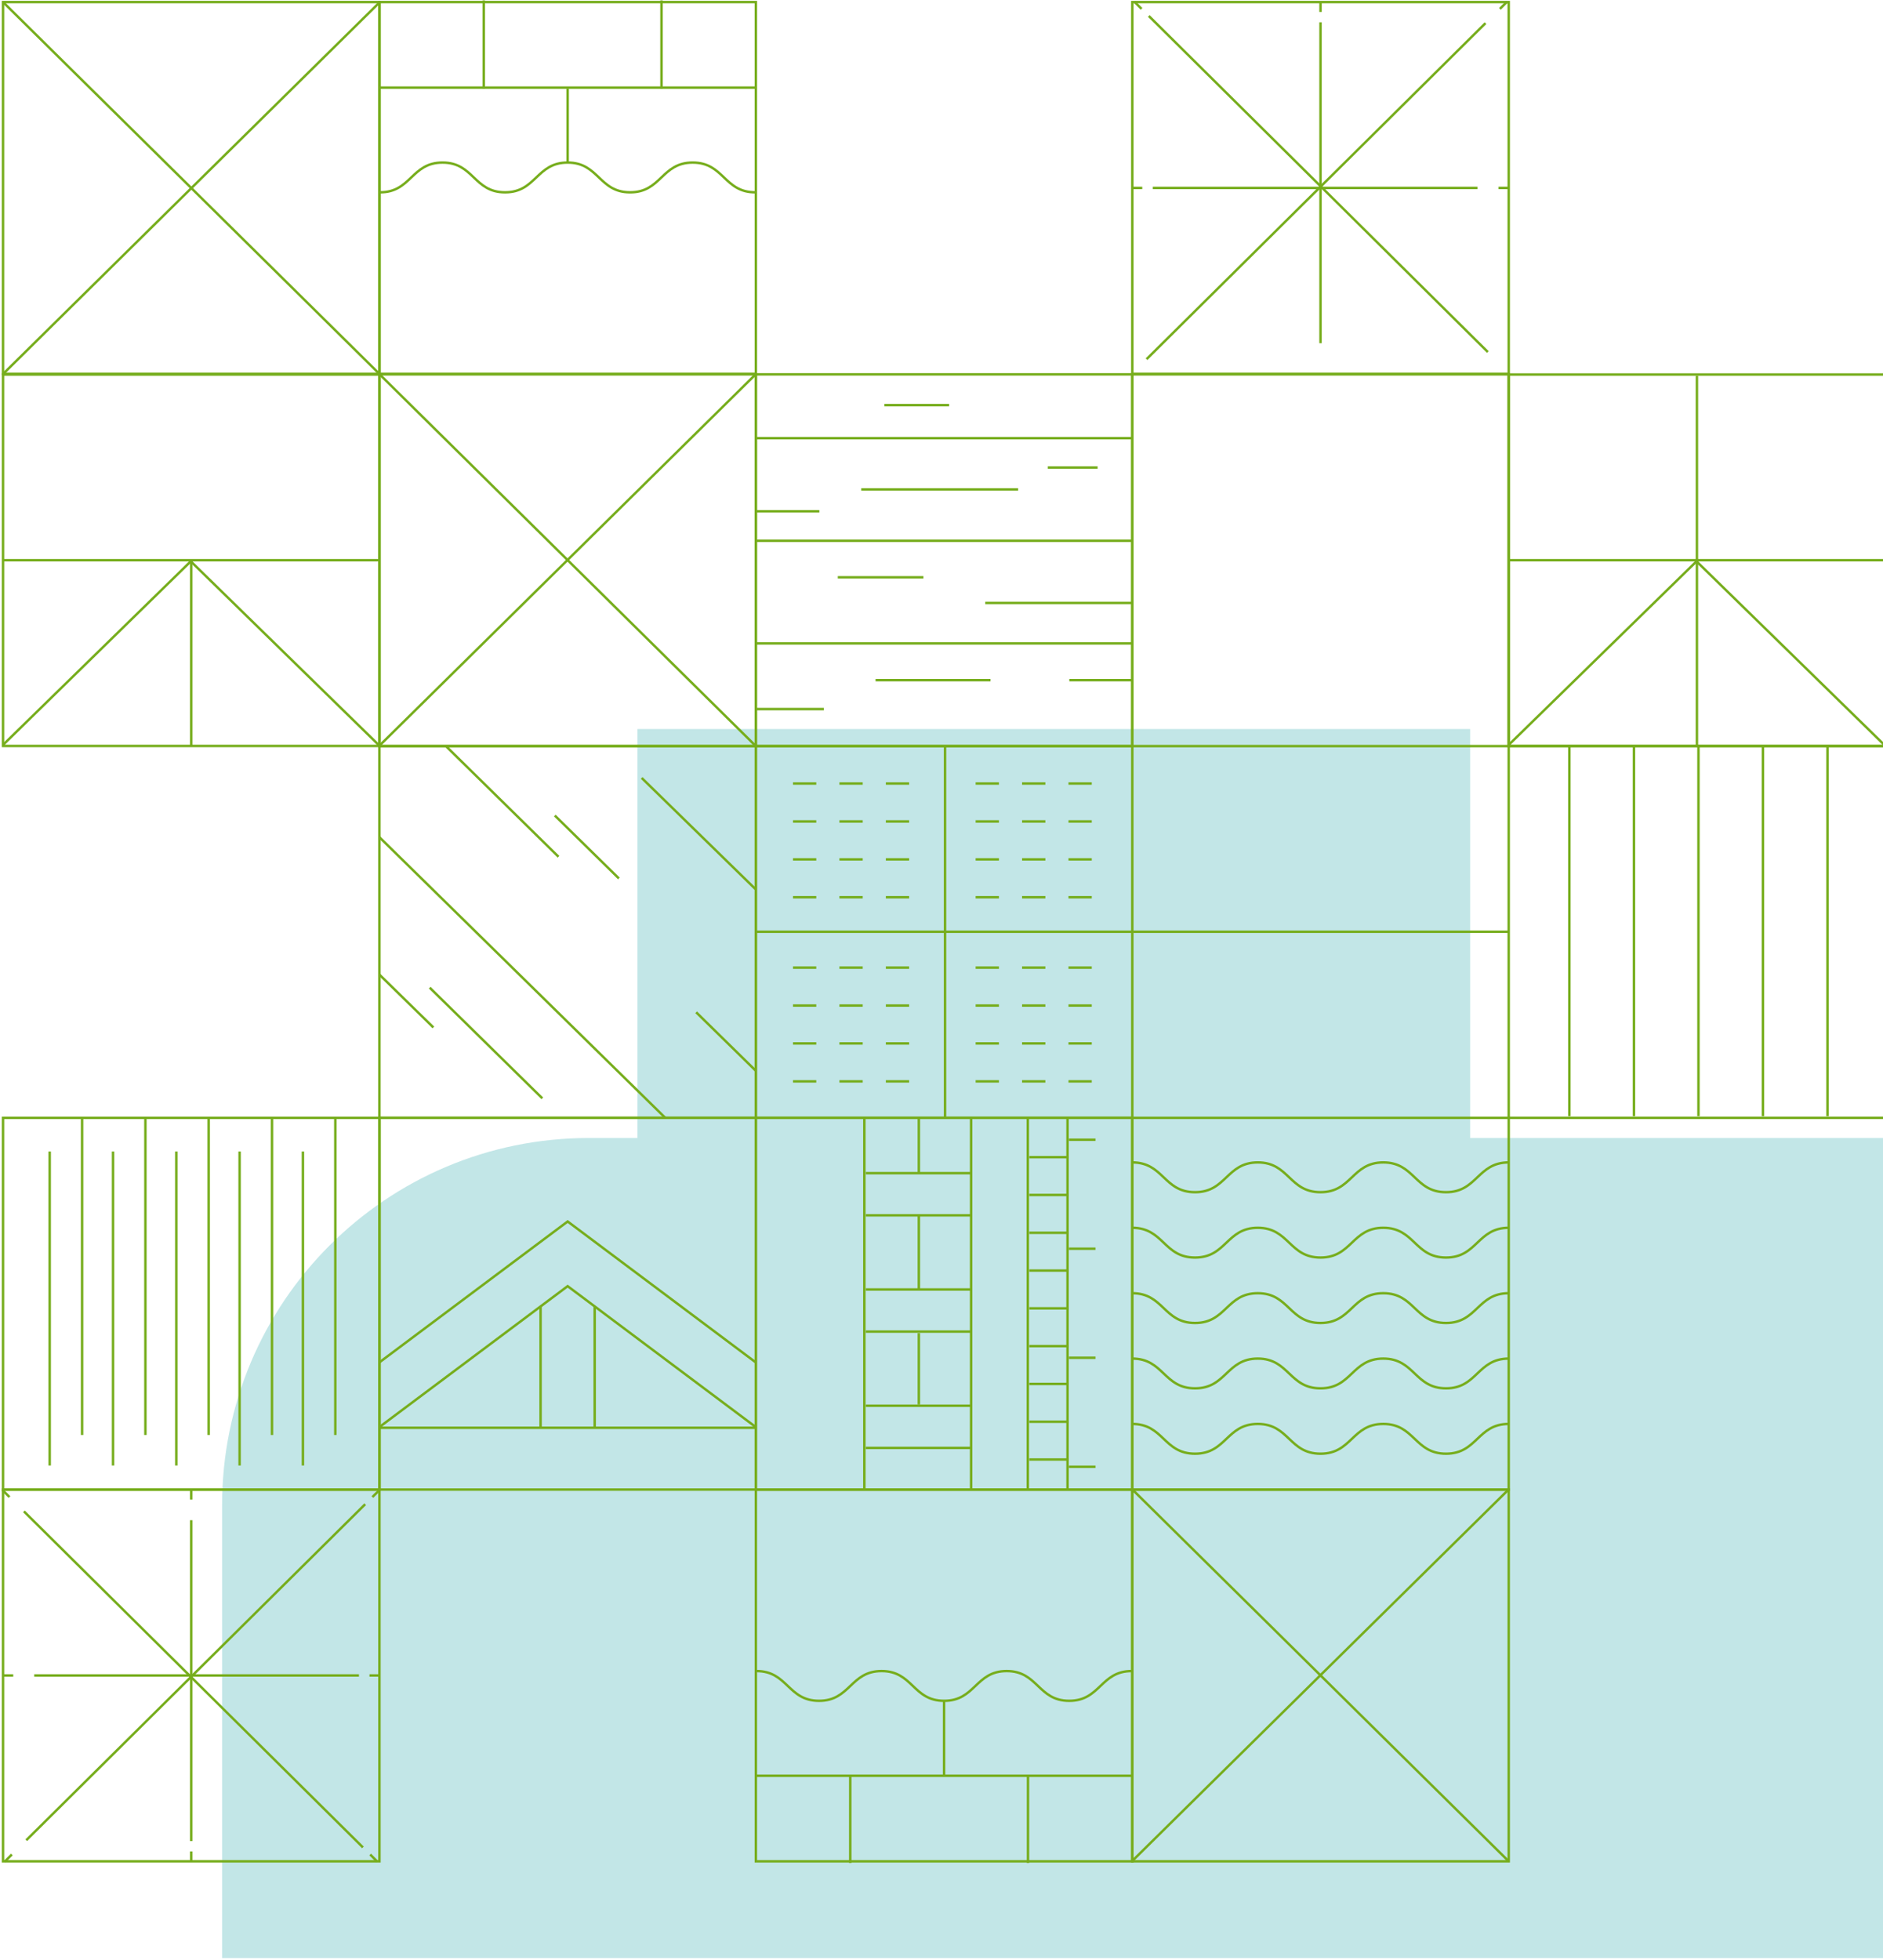 <?xml version="1.0" encoding="UTF-8"?>
<svg xmlns="http://www.w3.org/2000/svg" width="770" height="801" viewBox="0 0 770 801" fill="none">
  <path opacity="0.3" d="M601.178 297.977H260.645V465.132H240.822C157.979 465.132 90.822 532.289 90.822 615.132V800.331H770.11V465.132H601.178V297.977Z" fill="#33ACAE"></path>
  <path d="M309.091 608.833L463.02 608.833L463.02 760.773L309.091 760.773L309.091 608.833Z" stroke="#76AD1C" stroke-miterlimit="10"></path>
  <path d="M309.093 152.784H155.165L155.165 0.844H309.093L309.093 152.784Z" stroke="#76AD1C" stroke-miterlimit="10"></path>
  <path d="M462.788 725.808L309.298 725.808" stroke="#76AD1C" stroke-miterlimit="10"></path>
  <path d="M155.396 35.809H308.886" stroke="#76AD1C" stroke-miterlimit="10"></path>
  <path d="M462.79 683.01C450.008 683.01 450.008 695.173 437.226 695.173C424.444 695.173 424.444 683.01 411.662 683.01C398.879 683.01 398.879 695.173 386.076 695.173C373.273 695.173 373.294 683.01 360.512 683.01C347.73 683.01 347.709 695.173 334.927 695.173C322.145 695.173 322.124 683.01 309.342 683.01" stroke="#76AD1C" stroke-miterlimit="10"></path>
  <path d="M155.393 78.608C168.175 78.608 168.175 66.445 180.957 66.445C193.739 66.445 193.739 78.608 206.522 78.608C219.304 78.608 219.304 66.445 232.107 66.445C244.91 66.445 244.889 78.608 257.671 78.608C270.453 78.608 270.474 66.445 283.256 66.445C296.038 66.445 296.059 78.608 308.841 78.608" stroke="#76AD1C" stroke-miterlimit="10"></path>
  <path d="M420.369 725.354L420.369 761.453" stroke="#76AD1C" stroke-miterlimit="10"></path>
  <path d="M197.815 36.263L197.815 0.165" stroke="#76AD1C" stroke-miterlimit="10"></path>
  <path d="M386.053 695.335L386.053 725.352" stroke="#76AD1C" stroke-miterlimit="10"></path>
  <path d="M232.131 66.282L232.131 36.265" stroke="#76AD1C" stroke-miterlimit="10"></path>
  <path d="M347.689 725.354L347.689 761.453" stroke="#76AD1C" stroke-miterlimit="10"></path>
  <path d="M270.495 36.263L270.495 0.165" stroke="#76AD1C" stroke-miterlimit="10"></path>
  <path d="M155.16 456.895L309.088 456.895L309.088 608.835L155.16 608.835L155.16 456.895Z" stroke="#76AD1C" stroke-miterlimit="10"></path>
  <path d="M309.088 556.88L232.124 499.258L155.16 556.818" stroke="#76AD1C" stroke-miterlimit="10"></path>
  <path d="M309.088 583.312L232.124 525.69L155.16 583.271" stroke="#76AD1C" stroke-miterlimit="10"></path>
  <path d="M309.088 583.577L155.16 583.577" stroke="#76AD1C" stroke-miterlimit="10"></path>
  <path d="M243.175 533.954L243.175 583.577" stroke="#76AD1C" stroke-miterlimit="10"></path>
  <path d="M221.055 533.954L221.055 583.577" stroke="#76AD1C" stroke-miterlimit="10"></path>
  <path d="M463.022 608.833L616.951 608.833L616.951 760.773L463.022 760.773L463.022 608.833Z" stroke="#76AD1C" stroke-miterlimit="10"></path>
  <path d="M155.162 152.784H1.233L1.233 0.844H155.162L155.162 152.784Z" stroke="#76AD1C" stroke-miterlimit="10"></path>
  <path d="M616.574 609.121L463.543 760.092" stroke="#76AD1C" stroke-miterlimit="10" stroke-linecap="round"></path>
  <path d="M1.612 152.496L154.643 1.525" stroke="#76AD1C" stroke-miterlimit="10" stroke-linecap="round"></path>
  <path d="M463.33 609.081L616.298 760.134" stroke="#76AD1C" stroke-miterlimit="10" stroke-linecap="round"></path>
  <path d="M154.856 152.537L1.888 1.483" stroke="#76AD1C" stroke-miterlimit="10" stroke-linecap="round"></path>
  <path d="M155.16 153.013L309.088 153.013L309.088 304.954L155.16 304.954L155.16 153.013Z" stroke="#76AD1C" stroke-miterlimit="10"></path>
  <path d="M308.713 153.283L155.662 304.275" stroke="#76AD1C" stroke-miterlimit="10" stroke-linecap="round"></path>
  <path d="M155.473 153.24L308.441 304.315" stroke="#76AD1C" stroke-miterlimit="10" stroke-linecap="round"></path>
  <path d="M463.022 153.013L616.951 153.013L616.951 304.954L463.022 304.954L463.022 153.013Z" stroke="#76AD1C" stroke-miterlimit="10"></path>
  <path d="M309.091 153.013L463.02 153.013L463.02 304.954L309.091 304.954L309.091 153.013Z" stroke="#76AD1C" stroke-miterlimit="10"></path>
  <path d="M309.087 289.822L336.907 289.822" stroke="#76AD1C" stroke-miterlimit="10"></path>
  <path d="M437.267 278.005L463.02 278.005" stroke="#76AD1C" stroke-miterlimit="10"></path>
  <path d="M358.044 278.005L405.038 278.005" stroke="#76AD1C" stroke-miterlimit="10"></path>
  <path d="M402.889 246.447L463.02 246.447" stroke="#76AD1C" stroke-miterlimit="10"></path>
  <path d="M342.593 235.969L377.598 235.969" stroke="#76AD1C" stroke-miterlimit="10"></path>
  <path d="M309.091 221.041L463.02 221.041" stroke="#76AD1C" stroke-miterlimit="10"></path>
  <path d="M309.091 262.977L463.02 262.977" stroke="#76AD1C" stroke-miterlimit="10"></path>
  <path d="M428.475 191.09L448.838 191.09" stroke="#76AD1C" stroke-miterlimit="10"></path>
  <path d="M361.64 165.588L388.123 165.588" stroke="#76AD1C" stroke-miterlimit="10"></path>
  <path d="M309.088 208.984L335.049 208.984" stroke="#76AD1C" stroke-miterlimit="10"></path>
  <path d="M309.091 179.09L463.02 179.09" stroke="#76AD1C" stroke-miterlimit="10"></path>
  <path d="M352.181 200.038L416.342 200.038" stroke="#76AD1C" stroke-miterlimit="10"></path>
  <path d="M155.16 304.95L309.088 304.95L309.088 456.89L155.16 456.89L155.16 304.95Z" stroke="#76AD1C" stroke-miterlimit="10"></path>
  <path d="M155.162 398.363L177.217 419.948" stroke="#76AD1C" stroke-miterlimit="10"></path>
  <path d="M175.713 403.685L221.767 448.916" stroke="#76AD1C" stroke-miterlimit="10"></path>
  <path d="M262.388 317.96L309.088 363.563" stroke="#76AD1C" stroke-miterlimit="10"></path>
  <path d="M284.673 413.744L309.088 437.679" stroke="#76AD1C" stroke-miterlimit="10"></path>
  <path d="M182.331 304.95L228.384 350.182" stroke="#76AD1C" stroke-miterlimit="10"></path>
  <path d="M226.883 333.338L253.074 359.046" stroke="#76AD1C" stroke-miterlimit="10"></path>
  <path d="M155.16 342.204L272.038 456.892" stroke="#76AD1C" stroke-miterlimit="10"></path>
  <path d="M309.091 456.895L463.02 456.895L463.02 608.835L309.091 608.835L309.091 456.895Z" stroke="#76AD1C" stroke-miterlimit="10"></path>
  <path d="M420.291 456.895L420.291 609.103" stroke="#76AD1C" stroke-miterlimit="10"></path>
  <path d="M436.535 456.895L436.535 609.103" stroke="#76AD1C" stroke-miterlimit="10"></path>
  <path d="M397.106 456.895L397.106 609.103" stroke="#76AD1C" stroke-miterlimit="10"></path>
  <path d="M353.454 456.895L353.454 609.103" stroke="#76AD1C" stroke-miterlimit="10"></path>
  <path d="M375.736 456.895L375.736 479.572" stroke="#76AD1C" stroke-miterlimit="10"></path>
  <path d="M375.736 496.826L375.736 527.111" stroke="#76AD1C" stroke-miterlimit="10"></path>
  <path d="M375.736 544.921L375.736 574.031" stroke="#76AD1C" stroke-miterlimit="10"></path>
  <path d="M436.931 472.972L420.891 472.972" stroke="#76AD1C" stroke-miterlimit="10"></path>
  <path d="M447.977 465.84L437.137 465.84" stroke="#76AD1C" stroke-miterlimit="10"></path>
  <path d="M447.977 510.388L437.137 510.388" stroke="#76AD1C" stroke-miterlimit="10"></path>
  <path d="M447.977 554.96L437.137 554.96" stroke="#76AD1C" stroke-miterlimit="10"></path>
  <path d="M447.977 599.515L437.137 599.515" stroke="#76AD1C" stroke-miterlimit="10"></path>
  <path d="M436.931 488.414L420.891 488.414" stroke="#76AD1C" stroke-miterlimit="10"></path>
  <path d="M396.791 479.508L354.059 479.508" stroke="#76AD1C" stroke-miterlimit="10"></path>
  <path d="M396.791 496.743L354.059 496.743" stroke="#76AD1C" stroke-miterlimit="10"></path>
  <path d="M396.791 527.047L354.059 527.047" stroke="#76AD1C" stroke-miterlimit="10"></path>
  <path d="M396.791 544.26L354.059 544.26" stroke="#76AD1C" stroke-miterlimit="10"></path>
  <path d="M396.791 574.567L354.059 574.567" stroke="#76AD1C" stroke-miterlimit="10"></path>
  <path d="M396.791 591.802L354.059 591.802" stroke="#76AD1C" stroke-miterlimit="10"></path>
  <path d="M436.931 503.877L420.891 503.877" stroke="#76AD1C" stroke-miterlimit="10"></path>
  <path d="M436.931 519.317L420.891 519.317" stroke="#76AD1C" stroke-miterlimit="10"></path>
  <path d="M436.931 534.756L420.891 534.756" stroke="#76AD1C" stroke-miterlimit="10"></path>
  <path d="M436.931 550.201L420.891 550.201" stroke="#76AD1C" stroke-miterlimit="10"></path>
  <path d="M436.931 565.661L420.891 565.661" stroke="#76AD1C" stroke-miterlimit="10"></path>
  <path d="M436.931 581.108L420.891 581.108" stroke="#76AD1C" stroke-miterlimit="10"></path>
  <path d="M436.931 596.546L420.891 596.546" stroke="#76AD1C" stroke-miterlimit="10"></path>
  <path d="M1.234 456.895L155.163 456.895L155.163 608.835L1.234 608.835L1.234 456.895Z" stroke="#76AD1C" stroke-miterlimit="10"></path>
  <path d="M123.871 470.66L123.871 598.995" stroke="#76AD1C" stroke-miterlimit="10"></path>
  <path d="M97.977 470.66L97.977 598.995" stroke="#76AD1C" stroke-miterlimit="10"></path>
  <path d="M72.094 470.66L72.094 598.995" stroke="#76AD1C" stroke-miterlimit="10"></path>
  <path d="M46.223 470.66L46.223 598.995" stroke="#76AD1C" stroke-miterlimit="10"></path>
  <path d="M20.323 470.66L20.323 598.995" stroke="#76AD1C" stroke-miterlimit="10"></path>
  <path d="M137.118 456.895L137.118 586.528" stroke="#76AD1C" stroke-miterlimit="10"></path>
  <path d="M111.22 456.895L111.22 586.528" stroke="#76AD1C" stroke-miterlimit="10"></path>
  <path d="M85.334 456.894L85.334 586.528" stroke="#76AD1C" stroke-miterlimit="10"></path>
  <path d="M59.459 456.895L59.459 586.528" stroke="#76AD1C" stroke-miterlimit="10"></path>
  <path d="M33.567 456.895L33.567 586.528" stroke="#76AD1C" stroke-miterlimit="10"></path>
  <path d="M616.946 304.95L770.875 304.95L770.875 456.89L616.946 456.89L616.946 304.95Z" stroke="#76AD1C" stroke-miterlimit="10"></path>
  <path d="M641.76 304.95L641.76 456.21" stroke="#76AD1C" stroke-miterlimit="10"></path>
  <path d="M668.159 304.95L668.159 456.21" stroke="#76AD1C" stroke-miterlimit="10"></path>
  <path d="M694.536 304.95L694.536 456.21" stroke="#76AD1C" stroke-miterlimit="10"></path>
  <path d="M720.917 304.95L720.917 456.21" stroke="#76AD1C" stroke-miterlimit="10"></path>
  <path d="M747.297 304.95L747.297 456.21" stroke="#76AD1C" stroke-miterlimit="10"></path>
  <path d="M463.022 456.895L616.951 456.895L616.951 608.835L463.022 608.835L463.022 456.895Z" stroke="#76AD1C" stroke-miterlimit="10"></path>
  <path d="M616.952 582.008C604.128 582.008 604.128 594.171 591.304 594.171C578.48 594.171 578.48 582.008 565.656 582.008C552.832 582.008 552.832 594.171 539.987 594.171C527.143 594.171 527.163 582.008 514.34 582.008C501.516 582.008 501.516 594.171 488.671 594.171C475.826 594.171 475.847 582.008 463.002 582.008" stroke="#76AD1C" stroke-miterlimit="10"></path>
  <path d="M616.952 555.294C604.128 555.294 604.128 567.457 591.304 567.457C578.48 567.457 578.48 555.294 565.656 555.294C552.832 555.294 552.832 567.457 539.987 567.457C527.143 567.457 527.163 555.294 514.34 555.294C501.516 555.294 501.516 567.457 488.671 567.457C475.826 567.457 475.847 555.294 463.002 555.294" stroke="#76AD1C" stroke-miterlimit="10"></path>
  <path d="M616.952 528.574C604.128 528.574 604.128 540.737 591.304 540.737C578.48 540.737 578.48 528.574 565.656 528.574C552.832 528.574 552.832 540.737 539.987 540.737C527.143 540.737 527.163 528.574 514.34 528.574C501.516 528.574 501.516 540.737 488.671 540.737C475.826 540.737 475.847 528.574 463.002 528.574" stroke="#76AD1C" stroke-miterlimit="10"></path>
  <path d="M616.952 501.834C604.128 501.834 604.128 513.998 591.304 513.998C578.48 513.998 578.48 501.834 565.656 501.834C552.832 501.834 552.832 513.998 539.987 513.998C527.143 513.998 527.163 501.834 514.34 501.834C501.516 501.834 501.516 513.998 488.671 513.998C475.826 513.998 475.847 501.834 463.002 501.834" stroke="#76AD1C" stroke-miterlimit="10"></path>
  <path d="M616.952 475.116C604.128 475.116 604.128 487.28 591.304 487.28C578.48 487.28 578.48 475.116 565.656 475.116C552.832 475.116 552.832 487.28 539.987 487.28C527.143 487.28 527.163 475.116 514.34 475.116C501.516 475.116 501.516 487.28 488.671 487.28C475.826 487.28 475.847 475.116 463.002 475.116" stroke="#76AD1C" stroke-miterlimit="10"></path>
  <path d="M1.234 608.833L155.163 608.833L155.163 760.773L1.234 760.773L1.234 608.833Z" stroke="#76AD1C" stroke-miterlimit="10"></path>
  <path d="M616.95 152.784H463.021L463.021 0.844H616.95L616.95 152.784Z" stroke="#76AD1C" stroke-miterlimit="10"></path>
  <path d="M78.195 608.833L78.195 612.894" stroke="#76AD1C" stroke-miterlimit="10"></path>
  <path d="M78.196 621.346L78.196 752.505" stroke="#76AD1C" stroke-miterlimit="10"></path>
  <path d="M539.988 140.271L539.988 9.111" stroke="#76AD1C" stroke-miterlimit="10"></path>
  <path d="M78.195 756.733L78.195 760.774" stroke="#76AD1C" stroke-miterlimit="10"></path>
  <path d="M539.988 4.885L539.988 0.844" stroke="#76AD1C" stroke-miterlimit="10"></path>
  <path d="M1.34 684.808L5.413 684.808" stroke="#76AD1C" stroke-miterlimit="10"></path>
  <path d="M616.844 76.809H612.771" stroke="#76AD1C" stroke-miterlimit="10"></path>
  <path d="M13.995 684.808L146.787 684.808" stroke="#76AD1C" stroke-miterlimit="10"></path>
  <path d="M604.189 76.809H471.397" stroke="#76AD1C" stroke-miterlimit="10"></path>
  <path d="M151.09 684.808L155.163 684.808" stroke="#76AD1C" stroke-miterlimit="10"></path>
  <path d="M467.094 76.809H463.021" stroke="#76AD1C" stroke-miterlimit="10"></path>
  <path d="M1 609.037L3.882 611.882" stroke="#76AD1C" stroke-miterlimit="10"></path>
  <path d="M9.774 617.74L148.415 755.084" stroke="#76AD1C" stroke-miterlimit="10"></path>
  <path d="M608.408 143.877L469.768 6.533" stroke="#76AD1C" stroke-miterlimit="10"></path>
  <path d="M151.38 757.989L154.241 760.854" stroke="#76AD1C" stroke-miterlimit="10"></path>
  <path d="M466.804 3.628L463.943 0.763" stroke="#76AD1C" stroke-miterlimit="10"></path>
  <path d="M1.968 760.854L4.85 757.989" stroke="#76AD1C" stroke-miterlimit="10"></path>
  <path d="M616.216 0.763L613.334 3.628" stroke="#76AD1C" stroke-miterlimit="10"></path>
  <path d="M10.733 752.158L149.331 614.814" stroke="#76AD1C" stroke-miterlimit="10"></path>
  <path d="M607.453 9.459L468.854 146.803" stroke="#76AD1C" stroke-miterlimit="10"></path>
  <path d="M152.28 611.882L155.163 609.037" stroke="#76AD1C" stroke-miterlimit="10"></path>
  <path d="M309.091 304.95L463.02 304.95L463.02 456.89L309.091 456.89L309.091 304.95Z" stroke="#76AD1C" stroke-miterlimit="10"></path>
  <path d="M309.091 380.834L463.02 380.834" stroke="#76AD1C" stroke-miterlimit="10"></path>
  <path d="M386.451 456.89L386.451 304.95" stroke="#76AD1C" stroke-miterlimit="10"></path>
  <path d="M324.273 395.498L333.797 395.498" stroke="#76AD1C" stroke-miterlimit="10"></path>
  <path d="M324.273 410.998L333.797 410.998" stroke="#76AD1C" stroke-miterlimit="10"></path>
  <path d="M324.273 426.486L333.797 426.486" stroke="#76AD1C" stroke-miterlimit="10"></path>
  <path d="M324.273 441.99L333.797 441.99" stroke="#76AD1C" stroke-miterlimit="10"></path>
  <path d="M343.257 395.498L352.781 395.498" stroke="#76AD1C" stroke-miterlimit="10"></path>
  <path d="M343.257 410.998L352.781 410.998" stroke="#76AD1C" stroke-miterlimit="10"></path>
  <path d="M343.257 426.486L352.781 426.486" stroke="#76AD1C" stroke-miterlimit="10"></path>
  <path d="M343.257 441.99L352.781 441.99" stroke="#76AD1C" stroke-miterlimit="10"></path>
  <path d="M362.244 395.498L371.768 395.498" stroke="#76AD1C" stroke-miterlimit="10"></path>
  <path d="M362.244 410.998L371.768 410.998" stroke="#76AD1C" stroke-miterlimit="10"></path>
  <path d="M362.244 426.486L371.768 426.486" stroke="#76AD1C" stroke-miterlimit="10"></path>
  <path d="M362.244 441.99L371.768 441.99" stroke="#76AD1C" stroke-miterlimit="10"></path>
  <path d="M398.962 395.498L408.486 395.498" stroke="#76AD1C" stroke-miterlimit="10"></path>
  <path d="M398.962 410.999L408.486 410.999" stroke="#76AD1C" stroke-miterlimit="10"></path>
  <path d="M398.962 426.486L408.486 426.486" stroke="#76AD1C" stroke-miterlimit="10"></path>
  <path d="M398.962 441.99L408.486 441.99" stroke="#76AD1C" stroke-miterlimit="10"></path>
  <path d="M417.949 395.498L427.473 395.498" stroke="#76AD1C" stroke-miterlimit="10"></path>
  <path d="M417.949 410.999L427.473 410.999" stroke="#76AD1C" stroke-miterlimit="10"></path>
  <path d="M417.945 426.486L427.469 426.486" stroke="#76AD1C" stroke-miterlimit="10"></path>
  <path d="M417.945 441.99L427.469 441.99" stroke="#76AD1C" stroke-miterlimit="10"></path>
  <path d="M436.926 395.498L446.45 395.498" stroke="#76AD1C" stroke-miterlimit="10"></path>
  <path d="M436.926 410.999L446.45 410.999" stroke="#76AD1C" stroke-miterlimit="10"></path>
  <path d="M436.926 426.486L446.45 426.486" stroke="#76AD1C" stroke-miterlimit="10"></path>
  <path d="M436.926 441.99L446.45 441.99" stroke="#76AD1C" stroke-miterlimit="10"></path>
  <path d="M324.273 320.249L333.797 320.249" stroke="#76AD1C" stroke-miterlimit="10"></path>
  <path d="M324.273 335.752L333.797 335.752" stroke="#76AD1C" stroke-miterlimit="10"></path>
  <path d="M324.273 351.256L333.797 351.256" stroke="#76AD1C" stroke-miterlimit="10"></path>
  <path d="M324.273 366.737L333.797 366.737" stroke="#76AD1C" stroke-miterlimit="10"></path>
  <path d="M343.257 320.249L352.781 320.249" stroke="#76AD1C" stroke-miterlimit="10"></path>
  <path d="M343.257 335.752L352.781 335.752" stroke="#76AD1C" stroke-miterlimit="10"></path>
  <path d="M343.257 351.256L352.781 351.256" stroke="#76AD1C" stroke-miterlimit="10"></path>
  <path d="M343.257 366.737L352.781 366.737" stroke="#76AD1C" stroke-miterlimit="10"></path>
  <path d="M362.244 320.249L371.768 320.249" stroke="#76AD1C" stroke-miterlimit="10"></path>
  <path d="M362.244 335.752L371.768 335.752" stroke="#76AD1C" stroke-miterlimit="10"></path>
  <path d="M362.244 351.256L371.768 351.256" stroke="#76AD1C" stroke-miterlimit="10"></path>
  <path d="M362.244 366.737L371.768 366.737" stroke="#76AD1C" stroke-miterlimit="10"></path>
  <path d="M398.962 320.249L408.486 320.249" stroke="#76AD1C" stroke-miterlimit="10"></path>
  <path d="M398.962 335.752L408.486 335.752" stroke="#76AD1C" stroke-miterlimit="10"></path>
  <path d="M398.962 351.256L408.486 351.256" stroke="#76AD1C" stroke-miterlimit="10"></path>
  <path d="M398.962 366.737L408.486 366.737" stroke="#76AD1C" stroke-miterlimit="10"></path>
  <path d="M417.949 320.249L427.473 320.249" stroke="#76AD1C" stroke-miterlimit="10"></path>
  <path d="M417.949 335.752L427.473 335.752" stroke="#76AD1C" stroke-miterlimit="10"></path>
  <path d="M417.949 351.256L427.473 351.256" stroke="#76AD1C" stroke-miterlimit="10"></path>
  <path d="M417.949 366.737L427.473 366.737" stroke="#76AD1C" stroke-miterlimit="10"></path>
  <path d="M436.926 320.249L446.45 320.249" stroke="#76AD1C" stroke-miterlimit="10"></path>
  <path d="M436.926 335.752L446.45 335.752" stroke="#76AD1C" stroke-miterlimit="10"></path>
  <path d="M436.926 351.256L446.45 351.256" stroke="#76AD1C" stroke-miterlimit="10"></path>
  <path d="M436.926 366.737L446.45 366.737" stroke="#76AD1C" stroke-miterlimit="10"></path>
  <path d="M463.27 380.834L617.198 380.834" stroke="#76AD1C" stroke-miterlimit="10"></path>
  <path d="M693.91 304.953L693.91 153.59" stroke="#76AD1C" stroke-miterlimit="10"></path>
  <path d="M770.752 228.979L616.949 228.979" stroke="#76AD1C" stroke-miterlimit="10"></path>
  <path d="M617.904 153.074L617.844 153.013" stroke="#76AD1C" stroke-miterlimit="10"></path>
  <path d="M770.149 153.013L770.089 153.074" stroke="#76AD1C" stroke-miterlimit="10"></path>
  <path d="M616.946 153.079L770.875 153.079L770.875 304.896L616.946 304.896L616.946 153.079Z" stroke="#76AD1C" stroke-miterlimit="10"></path>
  <path d="M616.946 304.458L693.743 229.437L770.875 304.788" stroke="#76AD1C" stroke-miterlimit="10"></path>
  <path d="M78.196 304.949L78.196 229.411" stroke="#76AD1C" stroke-miterlimit="10"></path>
  <path d="M155.034 228.981L1.231 228.981" stroke="#76AD1C" stroke-miterlimit="10"></path>
  <path d="M2.173 153.074L2.133 153.013" stroke="#76AD1C" stroke-miterlimit="10"></path>
  <path d="M154.411 153.013L154.371 153.074" stroke="#76AD1C" stroke-miterlimit="10"></path>
  <path d="M1.234 153.079L155.163 153.079L155.163 304.896L1.234 304.896L1.234 153.079Z" stroke="#76AD1C" stroke-miterlimit="10"></path>
  <path d="M1.234 304.458L78.01 229.437L155.163 304.788" stroke="#76AD1C" stroke-miterlimit="10"></path>
</svg>
